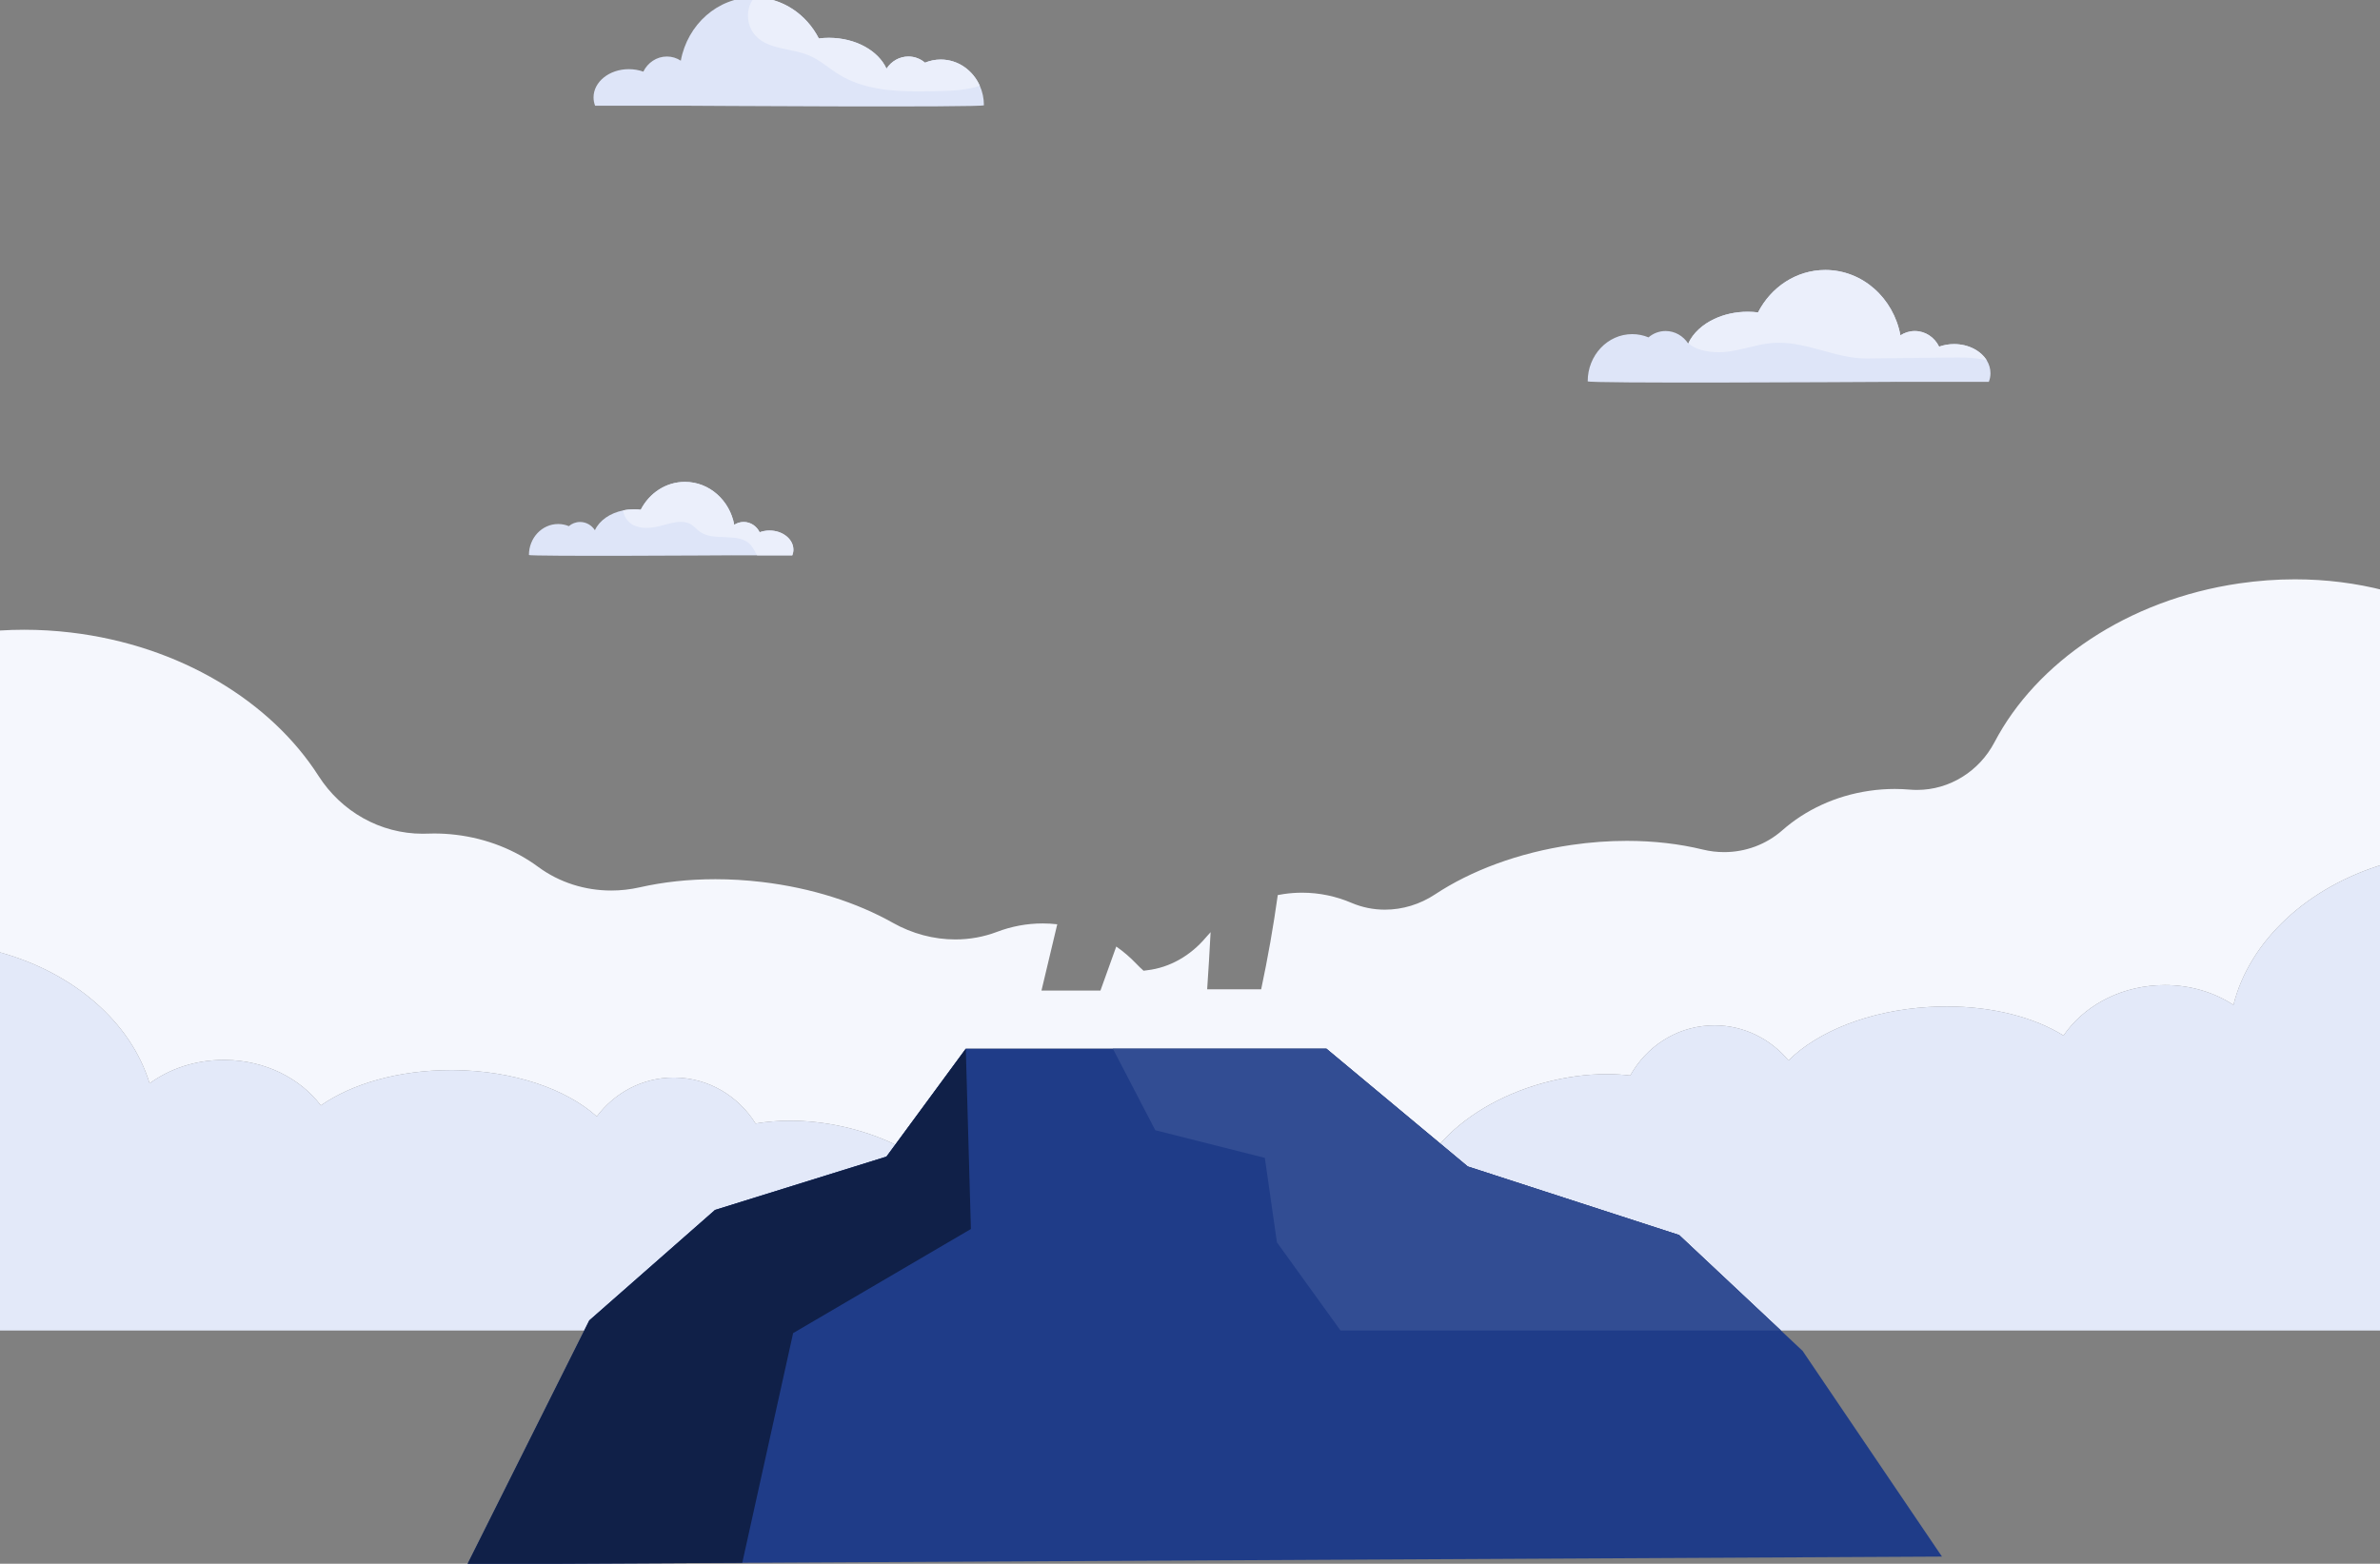 <?xml version="1.0" encoding="utf-8"?>
<svg viewBox="0 74.968 500.001 328.546" xmlns="http://www.w3.org/2000/svg">
  <rect x="0" y="74.968" width="500.001" height="328.546" fill="#808080" stroke="none"/>
  <g id="g10" transform="matrix(0.167, 0, 0, -0.167, 0, 354.515)" style="">
    <g id="g12" transform="scale(0.1)">
      <path d="m 11263,2339.4 c -199.2,95.4 -420,172.5 -656.6,225.3 -228.1,50.9 -452.5,75 -666.24,75 -151.25,0 -297.18,-12.1 -435.16,-35.3 -215.2,344.3 -589.5,574.1 -1017.58,578.2 -3.91,0 -7.76,0.1 -11.67,0.1 -393.61,0 -744.55,-191.6 -968.52,-489.5 -382.75,344.5 -1043.64,575.8 -1797.28,583.1 -12.15,0.1 -24.17,0.2 -36.28,0.2 -658.22,0 -1246.42,-172.3 -1637.73,-444.5 -257.12,340.5 -699.52,567.6 -1204.36,572.4 -5.47,0.1 -10.9,0.1 -16.37,0.1 -355.41,0 -681.03,-110.9 -933.28,-294.9 C 1647.45,3877.9 931.117,4499.4 0,4757.5 v 4049.4 c 100.578,6.3 202.336,9.5 304.887,9.5 192.886,0 389.129,-11.4 587.246,-34.9 1374.697,-163 2516.877,-869.2 3114.407,-1803.4 288.18,-450.5 778.44,-727.9 1310.03,-727.9 19.68,0 39.5,0.4 59.29,1.2 28.82,1.1 57.79,1.7 86.91,1.7 88.54,0 178.35,-5.3 268.97,-16 395.78,-46.9 751.89,-192.5 1038.71,-404.1 267.53,-197.3 590.84,-297.4 918.62,-297.4 119.83,0 240.28,13.4 358.79,40.3 292.76,66.4 613.7,102.1 951.51,102.1 190.66,0 386.73,-11.3 586.07,-35 628.46,-74.5 1196.26,-259.9 1647.66,-514.1 242,-136.2 513.2,-208.7 784.8,-208.7 177.7,0 355.4,31.1 525.2,95.6 180.1,68.5 373.6,105.7 573.6,105.7 60.7,0 121.9,-3.5 183.6,-10.5 l -198.6,-834.3 h 741.8 l 199.1,554.2 c 90.9,-63.3 175,-135.6 251.2,-215.6 29.5,-31 60.3,-60.5 92.1,-88.6 14.2,1.8 28.4,3.9 42.5,5.5 290.3,33 550.5,187.1 739.1,410.3 19.9,23.6 40.5,46.6 61.7,69 -12.5,-244.7 -27.4,-486.1 -43.1,-718.9 h 679.3 c 84,396 153.9,791.1 208.9,1185.8 25.5,5 51.1,9.4 77,13.2 77,11.2 153.5,16.7 229.1,16.7 217.4,0 427.6,-45.1 620.6,-127.6 135.6,-58 278.7,-85.9 421.5,-85.9 220.6,0 440.5,66.6 630.4,192.2 450.8,298.2 1046.6,524.3 1717.2,622.2 237.4,34.7 470.4,51.2 695.4,51.2 341.1,0 663.6,-38.1 954.7,-109.1 89.1,-21.7 179.5,-32.5 269.3,-32.5 266.7,0.1 527.7,94.6 732.3,274.9 287.5,253.3 664.7,433.7 1093.1,496.3 108.3,15.8 215.5,23.4 321,23.4 63,0 125.4,-2.7 187,-8.1 31.2,-2.7 62.2,-4 93.1,-4 408.6,0 782.3,233.4 974.8,600.6 525.6,1002.1 1668.4,1791.8 3079.7,1997.8 236.7,34.5 470.5,51.2 700,51.2 393.6,0 773.6,-49.1 1129.5,-141.1 V 5870.7 c -970.5,-287.9 -1700.5,-965 -1903.6,-1774.1 -240.1,157.2 -539,249.7 -861.5,249.7 -33.7,0 -67.6,-1 -101.7,-3.1 -504,-30.2 -934.4,-279.3 -1174.1,-632.3 -365.6,228 -887.9,366.3 -1470.4,366.3 -73.7,0 -148.4,-2.3 -223.8,-6.8 -752.3,-45.1 -1400.8,-309.4 -1765.7,-672.7 -226.3,271.4 -561.9,441.6 -931.2,441.6 -24,0 -48.1,-0.7 -72.4,-2.2 -427.3,-25.6 -789.6,-273.9 -987.2,-628.6 -95.6,11.2 -194.7,16.9 -296.4,16.9 -255,0 -526.6,-35.9 -801.6,-112 -548,-151.6 -1003.1,-432.6 -1291.5,-761.7 l -1432.4,1193.7 h -4536.8 l -886.7,-1206" style="fill:#f5f7fd;fill-opacity:1;fill-rule:nonzero;stroke:none" id="path16"/>
      <path d="m 30000,0 h -7596.3 l -1280.5,1201.5 -2659.2,862.6 -345.1,287.6 c 288.4,329.1 743.5,610.1 1291.5,761.7 275,76.1 546.6,112 801.6,112 101.7,0 200.8,-5.7 296.4,-16.9 197.6,354.7 559.9,603 987.2,628.6 24.3,1.5 48.4,2.2 72.4,2.2 369.3,0 704.9,-170.2 931.2,-441.6 364.9,363.3 1013.4,627.6 1765.7,672.7 75.4,4.5 150.1,6.8 223.8,6.8 582.5,0 1104.8,-138.3 1470.4,-366.3 239.7,353 670.1,602.1 1174.1,632.3 34.1,2.1 68,3.1 101.7,3.1 322.5,0 621.4,-92.5 861.5,-249.7 203.1,809.1 933.1,1486.2 1903.6,1774.1 L 30000,0" style="fill:#e3e9f9;fill-opacity:1;fill-rule:nonzero;stroke:none" id="path18"/>
      <path d="M 7350.02,0 H 0 v 4757.5 c 931.117,-258.1 1647.45,-879.6 1881.93,-1647.9 252.25,184 577.87,294.9 933.28,294.9 5.47,0 10.9,0 16.37,-0.1 504.84,-4.8 947.24,-231.9 1204.36,-572.4 391.31,272.2 979.51,444.5 1637.73,444.5 12.11,0 24.13,-0.1 36.28,-0.2 753.64,-7.3 1414.53,-238.6 1797.28,-583.1 223.97,297.9 574.91,489.5 968.52,489.5 3.91,0 7.76,-0.1 11.67,-0.1 428.08,-4.1 802.38,-233.9 1017.58,-578.2 137.98,23.2 283.91,35.3 435.16,35.3 213.74,0 438.14,-24.1 666.24,-75 236.6,-52.8 457.4,-129.9 656.6,-225.3 L 11151.5,2187.8 8995.02,1516.9 7413.58,127.102 7350.02,0" style="fill:#e3e9f9;fill-opacity:1;fill-rule:nonzero;stroke:none" id="path20"/>
      <path d="m 25040,12044 c 0,-37.6 -7.2,-74 -20.4,-108.4 h -1162.8 l -2,2.4 -0.8,-2.4 c 0,0 -31.2,0 -87.6,-0.8 -575.6,-3.2 -3793.2,-21.2 -3793.2,7.2 0,328 250.8,593.6 560,593.6 72.4,0 141.6,-14.4 204.8,-40.8 58.8,50.4 134,80 215.2,80 117.6,0 222,-62.4 284.4,-158 0.8,1.6 1.6,3.6 2.4,5.2 60,127.6 176.8,235.2 328,305.6 121.2,56.8 264,89.6 417.6,89.6 44.4,0 88,-2.8 130.4,-8 162.8,317.6 480.8,533.6 846.4,533.6 467.6,0 858,-353.6 944.8,-822.4 52.4,34.4 114.4,54.4 180.8,54.4 133.2,0 248.8,-79.6 306,-196.8 57.6,20.8 121.2,32.4 188.4,32.4 180.8,0 336.8,-84 411.2,-205.6 29.6,-48.4 46.4,-103.2 46.4,-160.8" style="fill:#dee5f8;fill-opacity:1;fill-rule:nonzero;stroke:none" id="path22"/>
      <path d="m 24993.6,12204.8 c -118,31.5 -242.7,37.2 -366.8,37.2 -32,0 -63.8,-0.4 -95.6,-0.8 -346.4,-4 -692.4,-8 -1038.8,-12 -4.1,0 -8.3,-0.1 -12.4,-0.1 -189.4,0 -369.5,49.6 -550,99.2 -180.3,49.5 -361,99.1 -551.5,99.1 -31.2,0 -62.7,-1.3 -94.5,-4.2 -203.2,-18.8 -410,-101.6 -605.2,-113.2 -18.5,-1.1 -37.4,-1.7 -56.6,-1.7 -141.8,0 -298,31.3 -382.2,113.7 60,127.6 176.8,235.2 328,305.6 121.2,56.8 264,89.6 417.6,89.6 44.4,0 88,-2.8 130.4,-8 162.8,317.6 480.8,533.6 846.4,533.6 467.6,0 858,-353.6 944.8,-822.4 52.4,34.4 114.4,54.4 180.8,54.4 133.2,0 248.8,-79.6 306,-196.8 57.6,20.8 121.2,32.4 188.4,32.4 180.8,0 336.8,-84 411.2,-205.6" style="fill:#ebeffb;fill-opacity:1;fill-rule:nonzero;stroke:none" id="path24"/>
      <path d="m 9980.8,9824 c 0,-24.8 -4.8,-48.8 -13.6,-71.2 H 9204 l -1.6,1.6 -0.4,-1.6 c 0,0 -2548.01,-16.4 -2548.01,4.4 0,215.2 164.41,389.6 367.61,389.6 47.6,0 92.8,-9.6 134.4,-26.8 38.8,32.8 88,52.4 141.2,52.4 77.2,0 145.6,-40.8 186.8,-103.6 55.2,121.6 188.4,215.6 354.8,248.8 43.2,9.2 89.2,14 136.4,14 29.2,0 57.6,-1.6 85.6,-5.2 106.8,208.4 315.59,350.4 555.59,350.4 307.21,0 563.21,-232.4 620.41,-540 34.4,22.8 75.2,35.6 118.8,35.6 87.2,0 163.2,-52.4 200.8,-129.2 37.6,13.6 79.6,21.6 124,21.6 165.6,0 300.4,-108 300.4,-240.8" style="fill:#dee5f8;fill-opacity:1;fill-rule:nonzero;stroke:none" id="path26"/>
      <path d="m 9967.2,9752.8 h -442.4 c -27.2,42.4 -46.4,90.4 -79.6,128.4 -151.2,172.8 -466,34.4 -648.41,173.6 -33.19,25.2 -59.99,58.4 -94.39,81.6 -41.46,27.5 -88.25,37.6 -137.19,37.6 -76.2,0 -157.64,-24.3 -232.41,-44.8 -64.92,-17.8 -134.11,-31.4 -201.38,-31.4 -62.9,0 -124.12,11.9 -178.62,43.4 -59.59,34.4 -106.4,105.6 -114,176.4 43.2,9.2 89.2,14 136.4,14 29.2,0 57.6,-1.6 85.6,-5.2 106.8,208.4 315.59,350.4 555.59,350.4 307.21,0 563.21,-232.4 620.41,-540 34.4,22.8 75.2,35.6 118.8,35.6 87.2,0 163.2,-52.4 200.8,-129.2 37.6,13.6 79.6,21.6 124,21.6 165.6,0 300.4,-108 300.4,-240.8 0,-24.8 -4.8,-48.8 -13.6,-71.2" style="fill:#ebeffb;fill-opacity:1;fill-rule:nonzero;stroke:none" id="path28"/>
      <path d="m 12377.6,15415.2 c 0,-30.4 -3761.6,-6 -3761.6,-6 l -0.4,2 -2.4,-2 H 7486.39 c -12.79,33.2 -19.59,68.4 -19.59,104.8 0,196.4 198.4,355.2 443.2,355.2 65.2,0 127.2,-11.2 182.8,-31.2 55.59,113.2 167.6,190.4 296.8,190.4 64,0 124,-19.2 174.8,-52.4 84.4,454.4 462.8,796.8 916,796.8 3.2,0 6.39,0 9.6,-0.4 350.4,-3.2 654.4,-211.6 810.8,-516.8 40.8,5.2 83.2,8 126.4,8 336,0 622,-162 724.8,-388 60.8,92.4 161.6,152.8 275.6,152.8 78.8,0 151.6,-28.8 208.8,-77.6 61.2,25.6 128.4,39.6 198.4,39.6 217.2,0 404.4,-135.2 491.2,-330.4 33.2,-74 51.6,-157.2 51.6,-244.8" style="fill:#dee5f8;fill-opacity:1;fill-rule:nonzero;stroke:none" id="path30"/>
      <path d="m 11559.2,15589 c -352.9,0 -709.9,30.6 -1006,213.4 -124.8,76.8 -234.8,178.8 -369.2,236.8 -224.8,97.2 -513.6,71.2 -679.2,251.2 -107.21,116.4 -126.4,305.2 -44.4,440.8 8.8,14.4 18.4,28.4 29.6,41.2 350.4,-3.2 654.4,-211.6 810.8,-516.8 40.8,5.2 83.2,8 126.4,8 336,0 622,-162 724.8,-388 60.8,92.4 161.6,152.8 275.6,152.8 78.8,0 151.6,-28.8 208.8,-77.6 61.2,25.6 128.4,39.6 198.4,39.6 217.2,0 404.4,-135.2 491.2,-330.4 -169.2,-56.8 -359.6,-64 -540.8,-68 -74.7,-1.6 -150.3,-3 -226,-3" style="fill:#ebeffb;fill-opacity:1;fill-rule:nonzero;stroke:none" id="path32"/>
      <path d="m 24429.8,-2844.1 -15092.14,-78.1 -3457.58,-17.7 1533.5,3067.002 1581.44,1389.798 2156.48,670.9 998.2,1357.6 h 4536.8 l 1777.5,-1481.3 2659.2,-862.6 1553.6,-1457.801 36.9,-54.597 1669.1,-2464.202 47,-69" style="fill:#1f3c88;fill-opacity:1;fill-rule:nonzero;stroke:none" id="path34"/>
      <path d="m 22403.7,0 h -5539.8 l -800.4,1109.5 -151.9,1062.5 -1378.3,348 -533.3,1025.4 h 2686.5 L 18464,2064.1 21123.2,1201.5 22403.7,0" style="fill:#324d93;fill-opacity:1;fill-rule:nonzero;stroke:none" id="path36"/>
      <path d="M 12213.8,1277.2 9977.43,-32.598 9337.67,-2922.2 5880.07,-2939.9 7413.58,127.102 8995.02,1516.9 l 2156.48,670.9 998.2,1357.6 64.1,-2268.2" style="fill:#102048;fill-opacity:1;fill-rule:nonzero;stroke:none" id="path38"/>
    </g>
  </g>
</svg>
